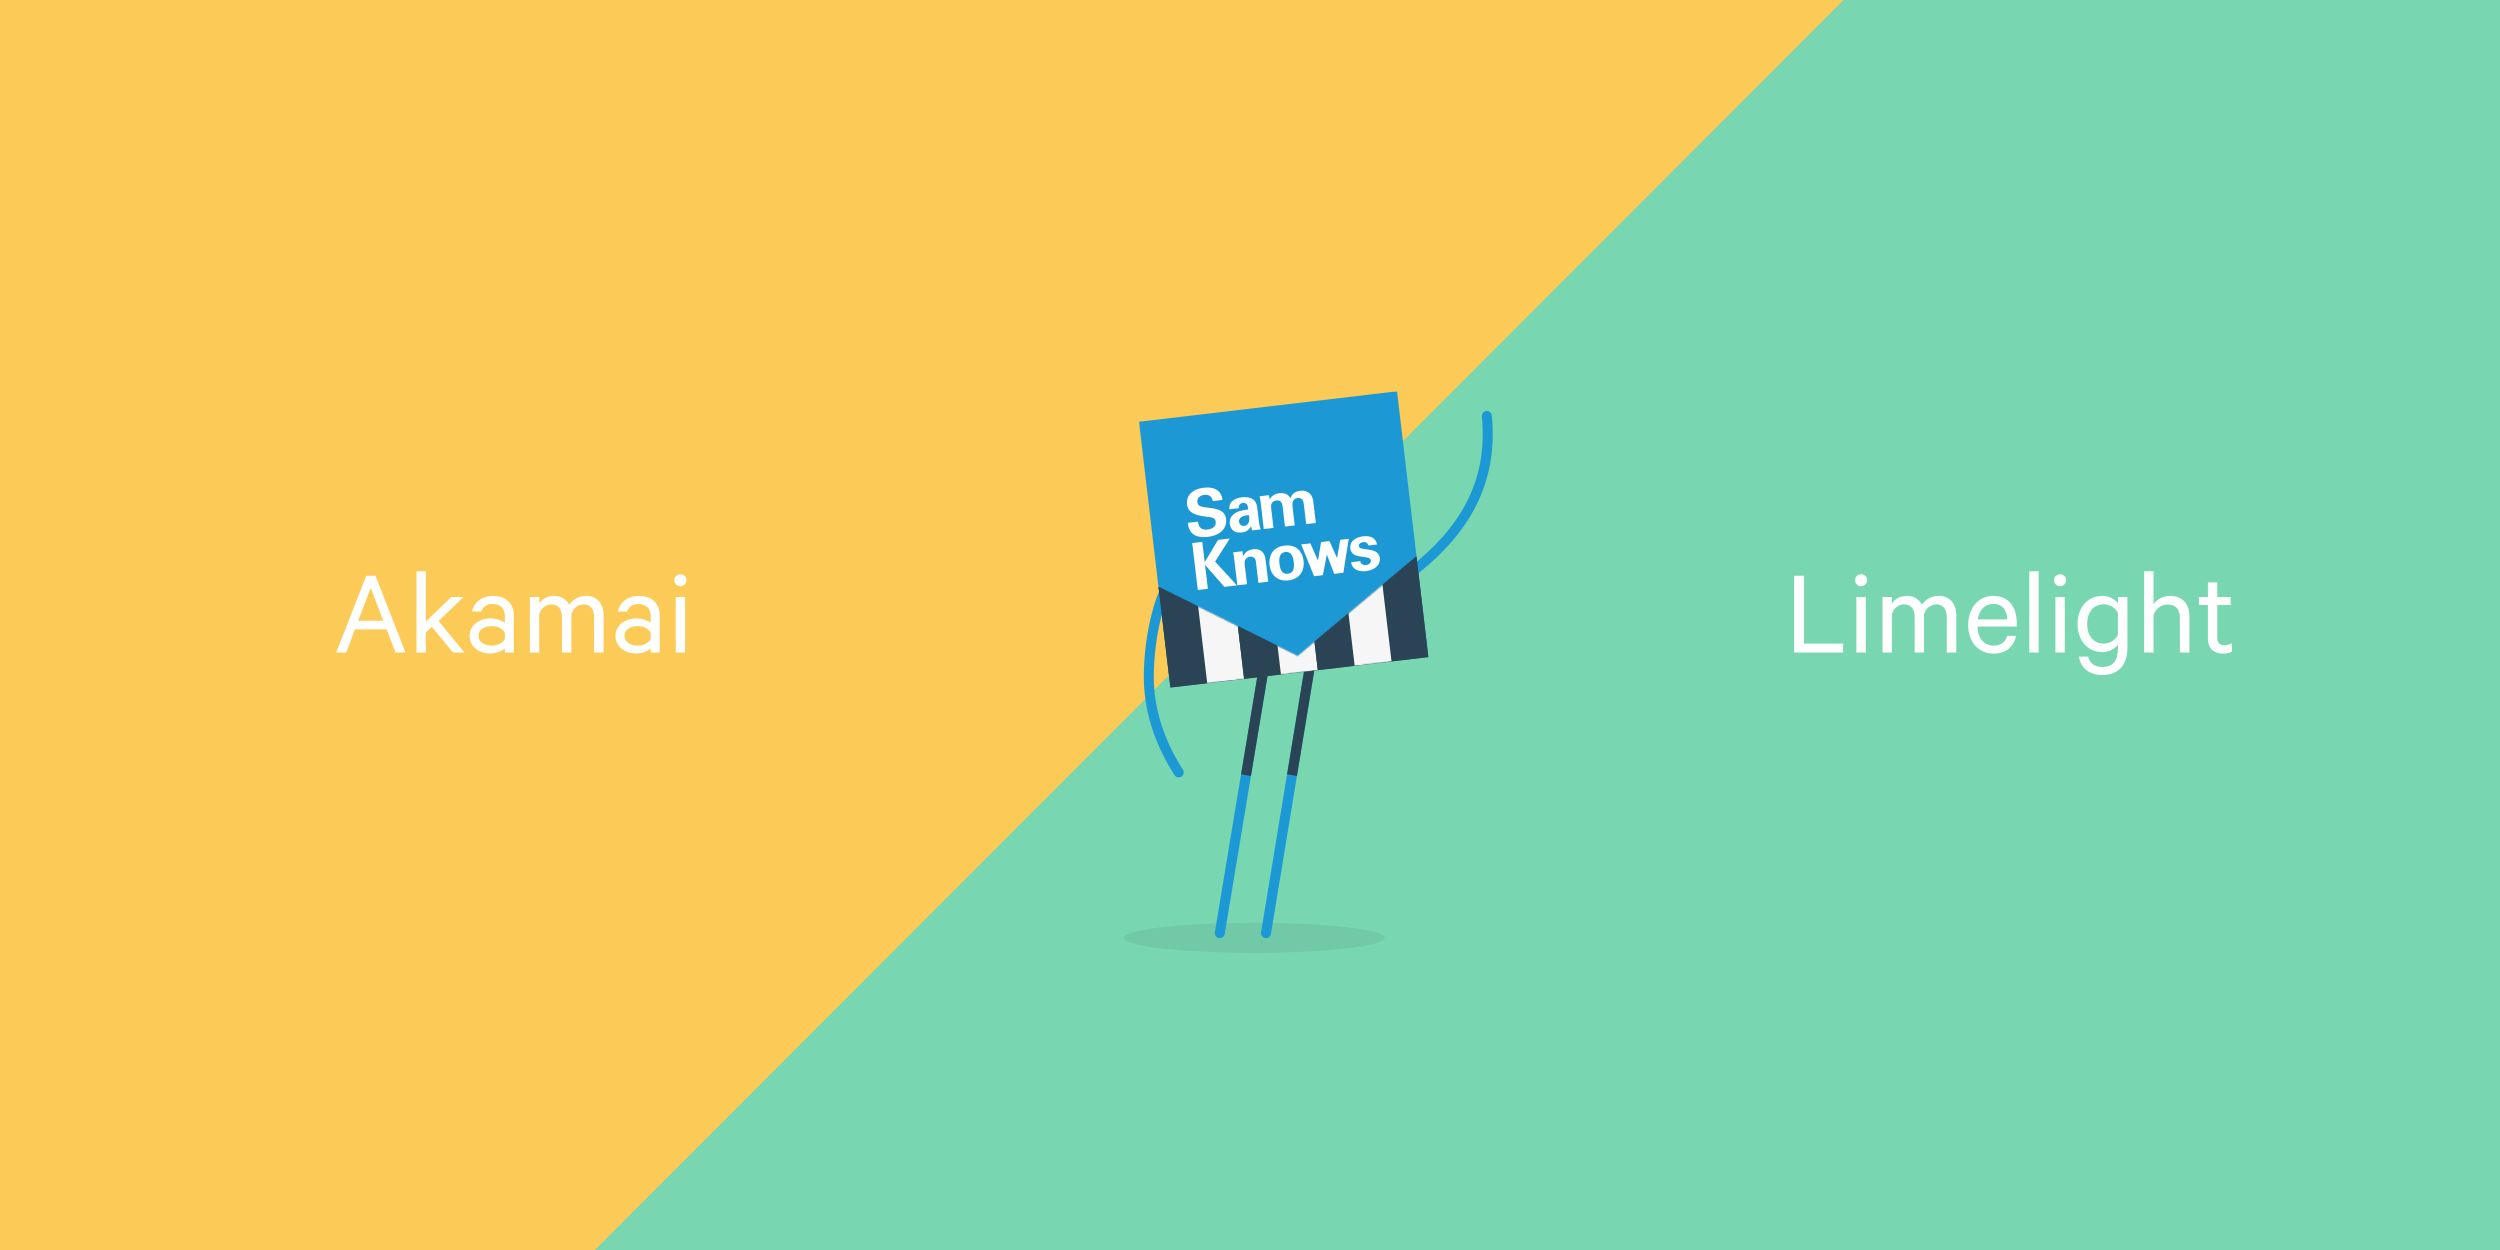 <?xml version="1.0" encoding="utf-8"?>
<svg xmlns="http://www.w3.org/2000/svg" xmlns:xlink="http://www.w3.org/1999/xlink" width="2000px" height="1000px" viewBox="0 0 2000 1000" version="1.1">
    
    <title>cdn</title>
    <desc>Created with Sketch.</desc>
    <defs>
        <filter x="-0.3%" y="-0.3%" width="100.6%" height="100.6%" filterUnits="objectBoundingBox" id="filter-1">
            <feOffset dx="0" dy="2" in="SourceAlpha" result="shadowOffsetOuter1"/>
            <feGaussianBlur stdDeviation="2" in="shadowOffsetOuter1" result="shadowBlurOuter1"/>
            <feColorMatrix values="0 0 0 0 0.165   0 0 0 0 0.267   0 0 0 0 0.333  0 0 0 0.33 0" type="matrix" in="shadowBlurOuter1" result="shadowMatrixOuter1"/>
            <feMerge>
                <feMergeNode in="shadowMatrixOuter1"/>
                <feMergeNode in="SourceGraphic"/>
            </feMerge>
        </filter>
        <polygon id="path-2" points="0.148 0 230.942 0 230.942 230.801 0.148 230.801"/>
        <polygon id="path-4" points="111.706 79.624 0.406 24.395 9.916 104.982 216.345 80.614 206.832 0.03"/>
        <polygon id="path-6" points="111.706 79.624 0.406 24.395 9.916 104.982 216.345 80.614 206.832 0.03"/>
        <polygon id="path-8" points="111.706 79.624 0.406 24.395 9.916 104.982 216.345 80.614 206.832 0.03"/>
        <polygon id="path-10" points="111.706 79.624 0.406 24.395 9.916 104.982 216.345 80.614 206.832 0.03"/>
        <polygon id="path-12" points="111.706 79.624 0.406 24.395 9.916 104.982 216.345 80.614 206.832 0.03"/>
        <polygon id="path-14" points="111.706 79.624 0.406 24.395 9.916 104.982 216.345 80.614 206.832 0.03"/>
        <polygon id="path-16" points="111.706 79.624 0.406 24.395 9.916 104.982 216.345 80.614 206.832 0.03"/>
    </defs>
    <g id="cdn" stroke="none" stroke-width="1" fill="none" fill-rule="evenodd">
        <rect fill="#57115D" x="0" y="0" width="2000" height="1000"/>
        <g id="Group-8" transform="translate(-1649, -1955)">
            <g id="Group-3" filter="url(#filter-1)" transform="translate(1866.5, 1860.5) rotate(180) translate(-1866.5, -1860.5)">
                <g id="Limelight-+-Rectangle-+-Akamai-+-Group-Mask" transform="translate(0.457, -0)">
                    <g id="Group-4" transform="translate(1866.166, 1860.5) rotate(180) translate(-1866.166, -1860.5) translate(0.666, -0)">
                        <path d="M1340,1800 L3727.836,1800 C3729.493,1800 3730.836,1801.343 3730.836,1803 L3730.836,3044.89 C3730.836,3046.547 3729.493,3047.89 3727.836,3047.89 L1340,3047.89 L1340,1800 Z" id="Mask" fill="#78D7B0"/>
                        <path d="M3083.446,2479 L3083.446,2417.6 L3091.346,2417.6 L3091.346,2471.9 L3122.646,2471.9 L3122.646,2479 L3083.446,2479 Z M3140.746,2434.6 L3140.746,2479 L3133.246,2479 L3133.246,2434.6 L3140.746,2434.6 Z M3141.846,2421.2 C3141.846,2423.8 3139.646,2426 3136.946,2426 C3134.346,2426 3132.146,2423.8 3132.146,2421.2 C3132.146,2418.5 3134.346,2416.4 3136.946,2416.4 C3139.646,2416.4 3141.846,2418.5 3141.846,2421.2 Z M3185.646,2440.8 C3188.446,2436.8 3192.946,2433.7 3199.146,2433.7 C3208.146,2433.7 3213.146,2440 3213.146,2449.6 L3213.146,2479 L3205.546,2479 L3205.546,2450.8 C3205.546,2444.6 3202.846,2440.5 3197.146,2440.5 C3192.646,2440.5 3188.746,2443.6 3187.346,2448.4 L3187.346,2479 L3179.846,2479 L3179.846,2450.8 C3179.846,2444.6 3177.146,2440.5 3171.446,2440.5 C3166.946,2440.5 3163.046,2443.6 3161.646,2448.4 L3161.646,2479 L3154.146,2479 L3154.146,2434.6 L3161.646,2434.6 L3161.646,2439.8 C3163.846,2436.3 3168.146,2433.7 3173.646,2433.7 C3179.246,2433.7 3183.546,2436.6 3185.646,2440.8 Z M3253.846,2465.7 L3260.946,2465.7 C3259.346,2474.1 3253.046,2479.9 3243.046,2479.9 C3230.946,2479.9 3222.646,2470.6 3222.646,2456.9 C3222.646,2443.6 3230.746,2433.7 3242.846,2433.7 C3255.046,2433.7 3261.546,2442.6 3261.546,2455.5 L3261.546,2458.2 L3230.146,2458.2 C3230.246,2467.7 3235.546,2473.5 3243.046,2473.5 C3248.546,2473.5 3252.646,2470.7 3253.846,2465.7 Z M3242.946,2440.1 C3236.246,2440.1 3231.446,2444.7 3230.346,2452.5 L3253.946,2452.5 C3253.846,2445.9 3250.346,2440.1 3242.946,2440.1 Z M3279.046,2414 L3279.046,2479 L3271.546,2479 L3271.546,2414 L3279.046,2414 Z M3299.946,2434.6 L3299.946,2479 L3292.446,2479 L3292.446,2434.6 L3299.946,2434.6 Z M3301.046,2421.2 C3301.046,2423.8 3298.846,2426 3296.146,2426 C3293.546,2426 3291.346,2423.8 3291.346,2421.2 C3291.346,2418.5 3293.546,2416.4 3296.146,2416.4 C3298.846,2416.4 3301.046,2418.5 3301.046,2421.2 Z M3342.446,2476 L3342.446,2472.7 C3340.246,2475.8 3335.546,2478.7 3330.046,2478.7 C3317.046,2478.7 3310.146,2467.9 3310.146,2456.2 C3310.146,2444.4 3317.046,2433.7 3330.046,2433.7 C3335.546,2433.7 3340.246,2436.5 3342.446,2439.6 L3342.446,2434.6 L3350.046,2434.6 L3350.046,2475.5 C3350.046,2490.1 3341.646,2497 3330.246,2497 C3319.446,2497 3312.646,2491.4 3311.246,2482.3 L3318.646,2482.3 C3319.946,2487.9 3324.146,2490.6 3330.246,2490.6 C3338.246,2490.6 3342.446,2485.6 3342.446,2476 Z M3342.446,2465 L3342.446,2447.3 C3340.146,2443.1 3335.946,2440.4 3331.146,2440.4 C3322.746,2440.4 3317.846,2447 3317.846,2456.2 C3317.846,2465.3 3322.746,2471.9 3331.146,2471.9 C3335.946,2471.9 3340.146,2469.2 3342.446,2465 Z M3363.446,2479 L3363.446,2414 L3370.946,2414 L3370.946,2440.2 C3373.546,2436.7 3378.346,2433.7 3384.046,2433.7 C3394.146,2433.7 3399.646,2440.2 3399.646,2449.9 L3399.646,2479 L3392.046,2479 L3392.046,2451.1 C3392.046,2444.9 3388.946,2440.6 3382.246,2440.6 C3377.046,2440.6 3372.546,2444.1 3370.946,2448.9 L3370.946,2479 L3363.446,2479 Z M3414.446,2467.8 L3414.446,2441 L3407.246,2441 L3407.246,2434.6 L3414.446,2434.6 L3414.446,2422.9 L3421.946,2422.9 L3421.946,2434.6 L3432.646,2434.6 L3432.646,2441 L3421.946,2441 L3421.946,2467 C3421.946,2471.3 3424.046,2473.2 3427.846,2473.2 C3429.946,2473.2 3432.146,2472.4 3433.646,2471.4 L3433.646,2478.4 C3431.946,2479.3 3429.346,2479.9 3426.646,2479.9 C3419.446,2479.9 3414.446,2476 3414.446,2467.8 Z" id="Limelight" fill="#FFFFFF"/>
                        <polygon id="Rectangle" fill="#FCCA57" points="898.673 192.346 2820.915 193.272 2822.523 3529.104 900.281 3528.178" transform="translate(1860.598, 1860.725) rotate(45) translate(-1860.598, -1860.725)"/>
                        <path d="M1941.1,2417.6 L1948.5,2417.6 L1972.5,2479 L1964.5,2479 L1957.4,2460.5 L1932.1,2460.5 L1925.1,2479 L1917.1,2479 L1941.1,2417.6 Z M1944.7,2427.4 L1934.7,2453.6 L1954.7,2453.6 L1944.7,2427.4 Z M2010.5,2479 L1993.6,2458.5 L1988.8,2463.1 L1988.8,2479 L1981.3,2479 L1981.3,2414 L1988.8,2414 L1988.8,2454.3 L2009.1,2434.6 L2019,2434.6 L1999,2453.8 L2019.7,2479 L2010.5,2479 Z M2059.2,2479 L2052,2479 L2052,2475.7 C2050.3,2477.5 2045.6,2479.8 2040.3,2479.8 C2031.3,2479.8 2023.8,2474.4 2023.8,2465.6 C2023.8,2457.3 2031.3,2451.7 2040.8,2451.7 C2045.4,2451.7 2050.1,2453.6 2052,2455.3 L2052,2449.7 C2052,2444.2 2048.6,2440.2 2042.2,2440.2 C2037.5,2440.2 2034.5,2442.2 2033.1,2446.3 L2025.7,2446.3 C2027.2,2438.8 2033.8,2433.7 2042.3,2433.7 C2052.9,2433.7 2059.2,2439.7 2059.2,2449.4 L2059.2,2479 Z M2052,2468 L2052,2463.4 C2050.7,2460.1 2046.2,2457.9 2041.6,2457.9 C2036.2,2457.9 2031,2460.3 2031,2465.6 C2031,2471 2036.2,2473.5 2041.6,2473.5 C2046.2,2473.5 2050.7,2471.3 2052,2468 Z M2103.5,2440.8 C2106.3,2436.8 2110.8,2433.7 2117,2433.7 C2126,2433.7 2131,2440 2131,2449.6 L2131,2479 L2123.4,2479 L2123.4,2450.8 C2123.4,2444.6 2120.7,2440.5 2115,2440.5 C2110.5,2440.5 2106.6,2443.6 2105.2,2448.4 L2105.2,2479 L2097.7,2479 L2097.7,2450.8 C2097.7,2444.6 2095,2440.5 2089.3,2440.5 C2084.8,2440.5 2080.9,2443.6 2079.5,2448.4 L2079.5,2479 L2072,2479 L2072,2434.6 L2079.5,2434.6 L2079.5,2439.8 C2081.7,2436.3 2086,2433.7 2091.5,2433.7 C2097.1,2433.7 2101.4,2436.6 2103.5,2440.8 Z M2175.9,2479 L2168.7,2479 L2168.7,2475.7 C2167,2477.5 2162.3,2479.8 2157,2479.8 C2148,2479.8 2140.5,2474.4 2140.5,2465.6 C2140.5,2457.3 2148,2451.7 2157.5,2451.7 C2162.1,2451.7 2166.8,2453.6 2168.7,2455.3 L2168.7,2449.7 C2168.7,2444.2 2165.3,2440.2 2158.9,2440.2 C2154.2,2440.2 2151.2,2442.2 2149.8,2446.3 L2142.4,2446.3 C2143.9,2438.8 2150.5,2433.7 2159,2433.7 C2169.6,2433.7 2175.9,2439.7 2175.9,2449.4 L2175.9,2479 Z M2168.7,2468 L2168.7,2463.4 C2167.4,2460.1 2162.9,2457.9 2158.3,2457.9 C2152.9,2457.9 2147.7,2460.3 2147.7,2465.6 C2147.7,2471 2152.9,2473.5 2158.3,2473.5 C2162.9,2473.5 2167.4,2471.3 2168.7,2468 Z M2196.2,2434.6 L2196.2,2479 L2188.7,2479 L2188.7,2434.6 L2196.2,2434.6 Z M2197.3,2421.2 C2197.3,2423.8 2195.1,2426 2192.4,2426 C2189.8,2426 2187.6,2423.8 2187.6,2421.2 C2187.6,2418.5 2189.8,2416.4 2192.4,2416.4 C2195.1,2416.4 2197.3,2418.5 2197.3,2421.2 Z" id="Akamai" fill="#FFFFFF"/>
                        <g id="Group" transform="translate(2546.681, 2270.038)">
                            <g id="Group-36">
                                <path d="M307.586,131.399 C255.86,115.209 230.176,78.028 216.993,30.764" id="Stroke-1" stroke="#1C98D4" stroke-width="8" stroke-linecap="round" stroke-linejoin="round" transform="translate(262.29, 81.082) rotate(-113) translate(-262.29, -81.082)"/>
                                <path d="M20.407,158.986 C38.987,186.904 45.295,213.076 45.672,235.014 C46.298,271.579 35.999,303.167 33.05,304.693" id="Stroke-3" stroke="#1C98D4" stroke-width="8" stroke-linecap="round" stroke-linejoin="round" transform="translate(33.053, 231.84) rotate(181) translate(-33.053, -231.84)"/>
                                <path d="M0.341,437.225 C0.341,443.862 47.104,449.24 104.79,449.24 C162.478,449.24 209.242,443.862 209.242,437.225 C209.242,430.588 162.478,425.21 104.79,425.21 C47.104,425.21 0.341,430.588 0.341,437.225" id="Fill-5" fill="#2A4455" opacity="0.097"/>
                                <path d="M112.566,220.833 L77.272,433.446" id="Stroke-7" stroke="#1C98D4" stroke-width="8" stroke-linecap="round" stroke-linejoin="round"/>
                                <path d="M112.566,220.833 L98.251,307.073" id="Stroke-9" stroke="#2A4455" stroke-width="8" stroke-linejoin="round"/>
                                <path d="M149.362,220.084 L114.235,433.448" id="Stroke-11" stroke="#1C98D4" stroke-width="8" stroke-linecap="round" stroke-linejoin="round"/>
                                <path d="M149.362,220.084 L135.043,307.064" id="Stroke-13" stroke="#2A4455" stroke-width="8" stroke-linejoin="round"/>
                                <g id="Group-17" transform="translate(12.479, 0)">
                                    <mask id="mask-3" fill="white">
                                        <use xlink:href="#path-2"/>
                                    </mask>
                                    <g id="Clip-16"/>
                                    <polygon id="Fill-15" fill="#1C98D4" mask="url(#mask-3)" points="0.148 24.366 206.576 -0.001 230.942 206.435 24.514 230.801"/>
                                </g>
                                <path d="M59.843,104.257 C60.051,106.027 60.577,111.422 67.506,110.603 C71.893,110.085 74.409,107.658 74.035,104.488 C73.64,101.134 71.215,100.859 66.288,100.283 C57.07,99.129 51.848,97.016 51.083,90.526 C50.353,84.335 54.132,78.357 64.601,77.12 C68.509,76.66 73.257,76.995 76.476,80.204 C78.933,82.642 79.292,85.703 79.436,86.918 L71.695,87.833 C71.433,86.556 70.506,82.18 64.938,82.837 C61.18,83.28 58.986,85.595 59.346,88.655 C59.759,92.157 62.594,92.421 68.174,93.145 C74.848,93.964 81.468,94.94 82.337,102.313 C83.138,109.095 78.18,115.212 67.748,116.443 C53.333,118.144 52.131,108.906 51.659,105.222 L59.843,104.257 Z" id="Fill-18" fill="#FFFFFF"/>
                                <path d="M92.632,104.349 C92.842,106.119 94.256,107.97 96.835,107.664 C98.237,107.5 99.302,106.701 99.938,105.767 C101.107,103.947 100.978,101.907 100.647,99.106 C95.618,99.249 92.262,101.214 92.632,104.349 Z M103.062,111.341 C102.613,109.748 102.473,108.569 102.382,107.795 C99.967,112.341 96.465,112.755 95.028,112.924 C91.23,113.373 89.367,112.47 88.216,111.597 C86.445,110.199 85.496,108.182 85.249,106.079 C85.001,103.979 85.286,100.058 89.849,97.24 C92.881,95.387 97.528,94.838 100.071,94.538 C99.869,92.841 99.734,91.999 99.289,91.08 C98.399,89.241 96.34,89.222 95.566,89.314 C94.46,89.443 93.412,90.054 92.829,91.132 C92.343,92.086 92.438,92.897 92.513,93.523 L84.955,94.416 C84.864,93.005 84.681,90.187 87.212,87.87 C89.406,85.892 92.416,85.088 94.922,84.792 C97.095,84.536 101.747,84.36 104.684,87.078 C106.706,89.008 107.113,92.136 107.253,93.315 L108.538,103.891 C108.798,106.104 109.216,108.371 109.952,110.49 L103.058,111.304 L103.062,111.341 Z" id="Fill-20" fill="#FFFFFF"/>
                                <path d="M109.98,88.883 C109.785,87.225 109.483,85.615 109.14,83.974 L116.585,83.094 L117.243,86.455 C117.921,85.218 119.649,82.136 124.884,81.516 C130.929,80.803 133.097,84.286 133.76,85.478 C135.438,81.019 138.932,79.896 141.624,79.578 C146.931,78.951 149.443,81.869 150.155,82.832 C151.825,84.952 152.089,88.136 152.363,90.459 L154.117,105.315 L146.376,106.228 L144.552,90.781 C144.221,87.98 143.448,84.896 139.429,85.37 C134.785,85.917 135.22,90.239 135.68,94.147 L137.233,107.308 L129.42,108.229 L127.575,92.599 C127.336,90.571 126.855,86.815 122.579,87.321 C117.713,87.895 118.203,92.061 118.414,93.83 L120.235,109.275 L112.459,110.194 L109.98,88.883 Z" id="Fill-22" fill="#FFFFFF"/>
                                <path d="M55.213,121.399 L63.286,120.447 L65.2,136.665 L75.884,118.885 L85.284,117.774 L73.523,136.245 L90.98,155.265 L80.917,156.452 L65.493,138.836 L67.756,158.006 L59.684,158.958 C59.647,158.963 55.213,121.399 55.213,121.399" id="Fill-24" fill="#FFFFFF"/>
                                <path d="M88.72,133.591 C88.708,133.481 88.369,130.604 88.007,128.816 L95.38,127.946 L96.07,131.9 C96.669,130.633 98.333,127 104.084,126.32 C109.243,125.711 111.789,128.587 112.665,130.315 C113.447,131.869 113.754,133.215 114.328,138.081 L116.009,152.309 L108.158,153.237 L106.226,136.869 C106.095,135.764 105.987,134.843 105.481,134.042 C104.755,132.969 103.449,132.039 101.459,132.274 C99.801,132.47 98.381,133.423 97.68,134.776 C97.281,135.496 96.994,136.875 97.233,138.903 L99.053,154.312 L91.312,155.225 L88.758,133.587 L88.72,133.591 Z" id="Fill-26" fill="#FFFFFF"/>
                                <path d="M131.813,145.922 C135.205,145.522 137.251,143.224 136.428,136.257 C136.014,132.754 134.78,128.004 129.658,128.609 C124.018,129.275 124.746,135.768 125.033,138.199 C125.725,144.062 128.015,146.371 131.813,145.922 M129.049,123.447 C138.595,122.322 143.449,128.289 144.314,135.625 C145.183,142.998 141.696,150.175 132.185,151.298 C124.702,152.18 118.182,148.241 117.094,139.025 C116.35,132.721 118.689,124.67 129.049,123.447" id="Fill-28" fill="#FFFFFF"/>
                                <polygon id="Fill-30" fill="#FFFFFF" points="149.728 121.643 155.844 135.461 158.28 120.634 165.026 119.837 171.116 133.433 173.614 118.822 180.433 118.018 176.126 145.176 168.791 146.043 162.93 130.588 159.723 147.112 152.683 147.944 142.392 122.508"/>
                                <path d="M189.644,135.881 C189.949,137.526 191.207,139.321 194.452,138.939 C197.218,138.612 198.32,136.875 198.137,135.328 C197.998,134.147 197.257,133.263 194.136,132.772 L189.19,132.048 C186.979,131.674 182.294,130.919 181.657,125.536 C181.058,120.449 185.37,116.764 192.189,115.959 C197.607,115.318 202.253,117.313 203.095,122.558 L196.055,123.388 C195.49,120.501 193.142,120.555 191.925,120.699 C189.824,120.946 188.394,122.125 188.585,123.748 C188.795,125.515 190.128,125.732 192.487,126.089 L197.399,126.855 C202.343,127.581 204.88,129.748 205.306,133.361 C205.841,137.895 202.469,142.89 194.286,143.855 C190.893,144.255 187.599,143.897 184.875,141.715 C182.967,140.107 182.535,138.028 182.35,136.78 L189.644,135.881 Z" id="Fill-32" fill="#FFFFFF"/>
                                <polygon id="Fill-34" fill="#2A4455" points="28.215 156.441 37.726 237.025 244.154 212.66 234.643 132.074 139.517 211.67"/>
                            </g>
                            <g id="Group-58" transform="translate(27.81, 132.045)">
                                <g id="Group-39">
                                    <mask id="mask-5" fill="white">
                                        <use xlink:href="#path-4"/>
                                    </mask>
                                    <g id="Clip-38"/>
                                    <polygon id="Fill-37" fill="#2A4455" mask="url(#mask-5)" points="9.916 104.981 39.405 101.5 29.894 20.915 0.406 24.397"/>
                                </g>
                                <g id="Group-42">
                                    <mask id="mask-7" fill="white">
                                        <use xlink:href="#path-6"/>
                                    </mask>
                                    <g id="Clip-41"/>
                                    <polygon id="Fill-40" fill="#F6F6F6" mask="url(#mask-7)" points="39.406 101.5 68.895 98.019 59.384 17.434 29.895 20.916"/>
                                </g>
                                <g id="Group-45">
                                    <mask id="mask-9" fill="white">
                                        <use xlink:href="#path-8"/>
                                    </mask>
                                    <g id="Clip-44"/>
                                    <polygon id="Fill-43" fill="#2A4455" mask="url(#mask-9)" points="68.896 98.019 98.385 94.538 88.874 13.953 59.385 17.435"/>
                                </g>
                                <g id="Group-48">
                                    <mask id="mask-11" fill="white">
                                        <use xlink:href="#path-10"/>
                                    </mask>
                                    <g id="Clip-47"/>
                                    <polygon id="Fill-46" fill="#F6F6F6" mask="url(#mask-11)" points="98.386 94.538 127.874 91.057 118.364 10.472 88.875 13.954"/>
                                </g>
                                <g id="Group-51">
                                    <mask id="mask-13" fill="white">
                                        <use xlink:href="#path-12"/>
                                    </mask>
                                    <g id="Clip-50"/>
                                    <polygon id="Fill-49" fill="#2A4455" mask="url(#mask-13)" points="127.875 91.057 157.364 87.576 147.853 6.991 118.365 10.473"/>
                                </g>
                                <g id="Group-54">
                                    <mask id="mask-15" fill="white">
                                        <use xlink:href="#path-14"/>
                                    </mask>
                                    <g id="Clip-53"/>
                                    <polygon id="Fill-52" fill="#2A4455" mask="url(#mask-15)" points="186.855 84.096 216.344 80.614 206.833 0.03 177.344 3.511"/>
                                </g>
                                <g id="Group-57">
                                    <mask id="mask-17" fill="white">
                                        <use xlink:href="#path-16"/>
                                    </mask>
                                    <g id="Clip-56"/>
                                    <polygon id="Fill-55" fill="#F6F6F6" mask="url(#mask-17)" points="157.365 87.576 186.854 84.095 177.343 3.51 147.854 6.992"/>
                                </g>
                            </g>
                        </g>
                    </g>
                </g>
            </g>
        </g>
    </g>
</svg>